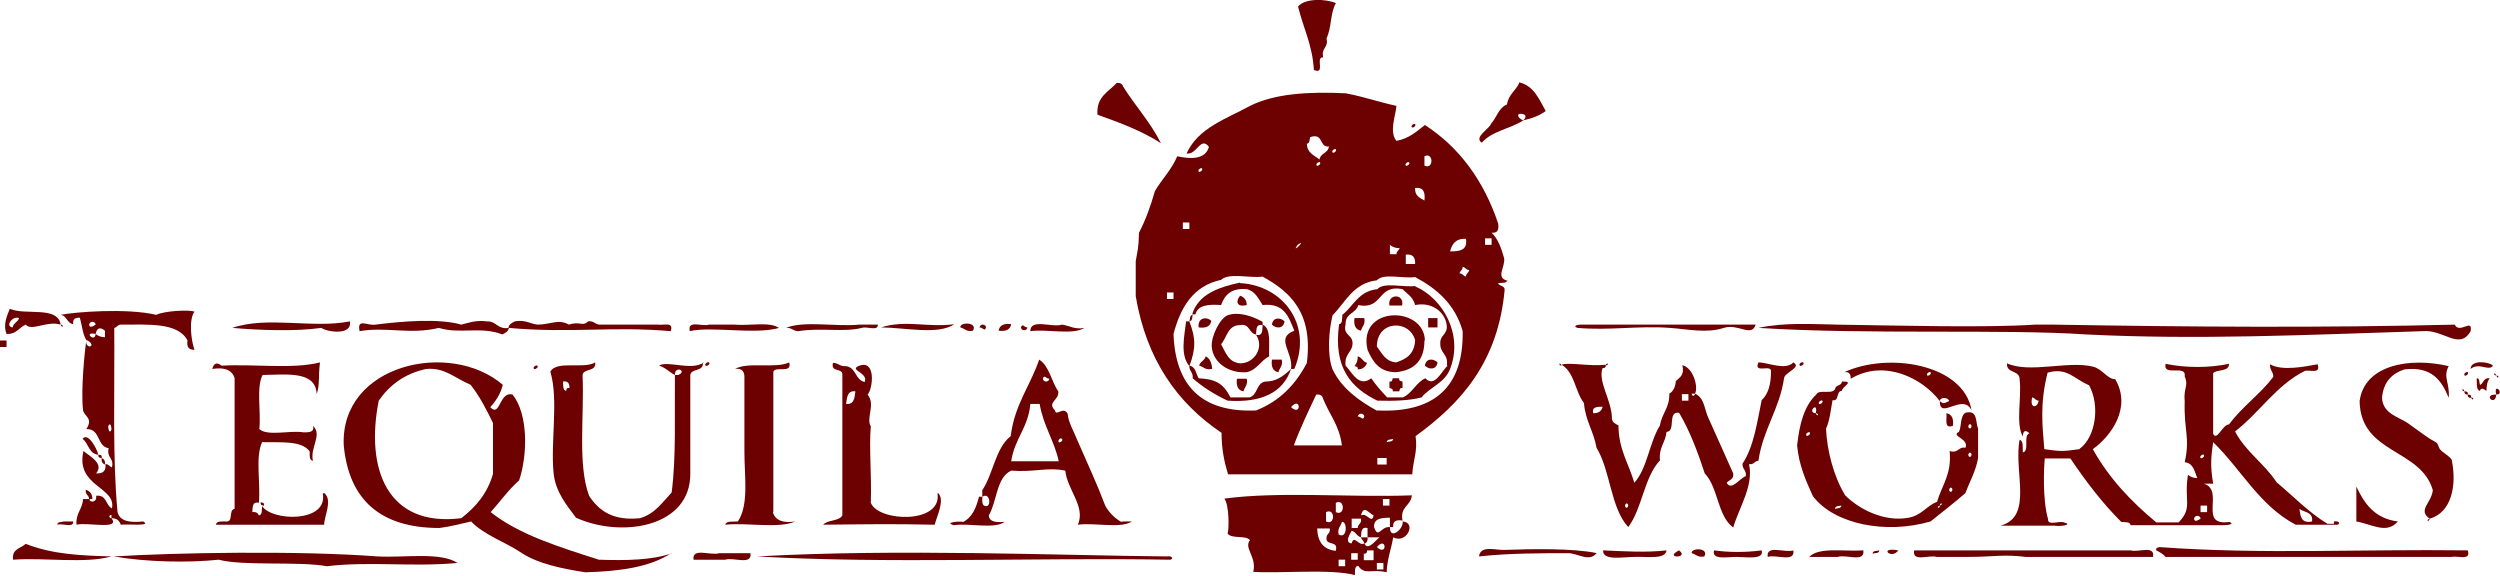 <?xml version="1.0" encoding="UTF-8"?>
<svg id="Layer_1" xmlns="http://www.w3.org/2000/svg" version="1.1" viewBox="0 0 536 123.4">
  <!-- Generator: Adobe Illustrator 29.1.0, SVG Export Plug-In . SVG Version: 2.1.0 Build 142)  -->
  <path d="M535.2,80.5c.8,0,.4,1,0,0h0Z" fill="#6d0000"/>
  <path d="M535.2,84.6c-.7-2.8,2-.1,0,0h0Z" fill="#6d0000"/>
  <path d="M535.2,80.5c-.8,0-.4-1,0,0h0Z" fill="#6d0000"/>
  <path d="M535.2,84.6c-.2,2.7-3-.1,0,0h0Z" fill="#6d0000"/>
  <path d="M534.5,78.4c-.9,1.3-3-.8-4.8.7,0-2,3.9-1.6,4.8-.7Z" fill="#6d0000"/>
  <path d="M531.8,82.5c.7-.4.7-1.6,2-1.4-.5.6-.7,1.5-.7,2.7-.6-.4-1.2-.8-1.4,0-.9-.2-.6-1.7-.7-2.7.7,0,.5.8.7,1.4Z" fill="#6d0000"/>
  <path d="M529.8,85.2c.8,0,.4,1,0,0h0Z" fill="#6d0000"/>
  <path d="M526.3,69.6c1,2.1,3.9-1.5,3.4,1.4-2.4,4.2-5.8-.4-10.2,0-25,.8-48.4,1.9-72.3.7-17.7-1.2-46.5.1-70.2-1.4,5.6-1.2,11.4-.8,17-.7,13,.2,31.9.7,42.3,0,1.2,0,2.8,0,4.1,0,28.7.5,57.9.7,85.9,0Z" fill="#6d0000"/>
  <path d="M529.1,84.6c.4,0,.8,0,.7.7-.4,0-.8-.1-.7-.7Z" fill="#6d0000"/>
  <path d="M529.1,118c.7,2.3-2.1,1.1-3.4,1.4h-61.4c-.5-.6-1.2-1-2-1.4-.1-.6.3-.6.7-.7,22.3,1.6,42.7.4,66.1.7Z" fill="#6d0000"/>
  <path d="M529.1,79.8c.3.4-.5.9-.7.7-.3-.4.5-.9.7-.7Z" fill="#6d0000"/>
  <path d="M528.4,83.9c.4,0,.8.1.7.7-.4,0-.8-.1-.7-.7Z" fill="#6d0000"/>
  <path d="M528.4,83.9c-.8,0-.4-1,0,0h0Z" fill="#6d0000"/>
  <path d="M525.7,98.9c1,5,0,11-4.8,12.3-2.6-1.9.4-3.3.7-6.1-2.6-9-15.5-7.7-15.7-19.1,1-7.7,10.6-9.5,19.1-7.5-1.3,2.4.3,3.6,0,6.8-1.5-3.7-3.6-6.8-9.5-6.1-2.7.9-4.5,2.7-4.8,6.1.2,3.4,3.4,4,5.5,5.4,1.7,1.2,3.7,2.7,4.8,3.4,1.7,1,1.4.6,2,2,.4.9,2.6,1.8,2.7,2.7Z" fill="#6d0000"/>
  <path d="M520.9,111.2c0,.8-1,.4,0,0h0Z" fill="#6d0000"/>
  <path d="M514.1,111.8c-2.4,2.8-5.5.6-8.9,0v-7.5c1.7,3.7,4,6.9,8.9,7.5Z" fill="#6d0000"/>
  <path d="M500.4,111.8c1.2-.2,1.4.6.7.7h-8.9c-7.8-4.1-11.7-11.9-17.7-17.7-.4,2.9-.7,4.8,0,8.9h-2c4.6,1.4-1.4,9.2,5.5,8.2,1.2.5-.4.7-1.4.7h-19.8c-.1-.8-1.2-.6-2-.7-4.1-4.1-7.6-8.7-10.9-13.6h-5.5c-.2,2.1-.5,8.8.7,13-.1,1.5,2.4.3,3.4.7,2.2.6-1.2.9-2,.7h-11.6c7.1-1.9,2.8-11.5,4.1-18.4.9.2.6,1.7.7,2.7,1.5-.3,0-3.6,1.4-4.1-.8-.8-1.4-.6-1.4.7-1.6-2.7-.2-8.4-.7-12.3,0-2-2.9-1.2-2.7-3.4,4.9,2.2,13-.6,18.4.7,2.1.5,3.1,2.7,4.8,2.7,3.6,6.1-.9,12.2-4.8,15,3.5,6.3,8.3,11.3,13.6,15.7h4.8c3.1-3.2,1.1-4.6,2-10.2.5.4,1.1.7,2,.7-.6-1.4-.8-3.2-2.7-3.4,1.2-5.3-.2-6.8,0-13-.3-3,.9-3.4,0-5.4.4-2.7-4.7.2-4.1-2.7,4.2.9,9.4.9,13.6,0,0,1.8-2.5,1.1-3.4,2v13c.8,1.7,2-2,3.4-2,2.8-3.8,6.7-6.5,9.5-10.2,0-1.2-.8-1.4-.7-2.7,2.5,1.5,7.5.5,10.2,0,.7,2.1-1.5,1.2-2.7,1.4-6.2,3.1-9.7,8.9-15,13,2.2,4.3,6.3,6.9,8.9,10.9,3.6,3,6.8,6.4,10.9,8.9.5,0,.9,0,1.4,0ZM495.7,111.8c.3-2.1-1.7-1.9-2.7-2.7.2,1.6.4,3.2,2.7,2.7ZM473.2,109.8v-1.4h-1.4v1.4h1.4ZM471.8,98.2c.2.2,1-.3.7-.7-.2-.2-1,.3-.7.7ZM471.8,111.2c0-.7-1.2-.9-1.4,0,.1.8.8.4,1.4,0ZM445.9,96.2c3.4-2.5,4.4-9.2,2-13.6-3.3-1.4-4.7-3.9-8.9-2.7-1.7,6.8-1.1,11.3-.7,16.4,3.4.5,4.1.5,7.5,0ZM435.7,85.2c-.6,2.4,1.1,2.4,1.4.7-.7,0-.8-.6-1.4-.7Z" fill="#6d0000"/>
  <path d="M456.8,118c1.6.5,5.3-1.2,4.8,1.4h-27.3c-4.8-.6-6.8,0-12.3,0h-6.8c-1.6-.5-5.3,1.2-4.8-1.4h46.4Z" fill="#6d0000"/>
  <path d="M424.1,92.1v6.1c-.5,2.9-1.8,5-2.7,7.5-2.4,2.1-5,4.1-7.5,6.1-9.6,2.8-20.6.6-25.2-5.4-1.5-3.3-3-6.6-3.4-10.9.5-4.5,1.5-8.5,4.1-10.9.5-1.3,3.8.2,4.1-1.4.2-.7,1.4-.5,1.4-1.4,2.9-.1,0,1.1,0,2-1.3,0-.5,2.3-2,2-.4,2.1-.6,4.4-1.4,6.1.2,4.6,1.6,10.2,4.1,14.3,2.8,2.8,8.2,5.8,13.6,4.8,2.8-.5,3.9-2.6,6.1-3.4,1-3.5,3.2-5.9,2.7-10.9,1.9.6,1.8-1,3.4-.7.8-2-3.3-2.5-1.4-3.4.6-1.2.2-3.4,1.4-4.1,2.7-.7,2.1,2,2.7,3.4ZM422,91.4c0,.4.5.8.7,0,0-.4-.5-.8-.7,0ZM422,97.5c0,.4.5.8.7,0,0-.4-.5-.8-.7,0ZM418.6,105c0-.4-.5-.8-.7,0,0,.4.5.8.7,0ZM415.9,108.4c1-.4,0-.8,0,0-1,.4,0,.8,0,0ZM393.4,109.1c.5-.2,1.3,0,1.4-.7-.5.1-1.3,0-1.4.7ZM390,86.6c.2.2,1-.3.7-.7-.2-.2-1,.3-.7.7ZM389.3,88.6c.4,1,.8,0,0,0,.6-2.8-2-.1,0,0ZM387.3,93.4c.2.2,1-.3.7-.7-.2-.2-1,.3-.7.7Z" fill="#6d0000"/>
  <path d="M422.7,88c-1.8-3.9-6.9,2.2-6.8-2,.9.8,1.1.3,2,0-.2-.9-2-.9-2,0-3.7-4.9-11.9-9.1-19.1-4.8,0-.8-.2-1.6-1.4-1.4,9.5-4.4,25.7-1.7,27.3,8.2ZM413.2,80.5c.2.2,1-.3.7-.7-.2-.2-1,.3-.7.7Z" fill="#6d0000"/>
  <path d="M417.3,88.6c1.2.2,1.6,1.2,1.4,2.7-2,.7-1.2-1.5-1.4-2.7Z" fill="#6d0000"/>
  <path d="M407,118c-1.5,2.1-4.4-.8,0,0h0Z" fill="#6d0000"/>
  <path d="M402.9,118c0,.7-.8.5-1.4.7,0-.7.8-.5,1.4-.7Z" fill="#6d0000"/>
  <path d="M399.5,118c.4,2.7-3.7.8-5.5,1.4h-6.1c2.1-2.2,7.6-1.1,11.6-1.4Z" fill="#6d0000"/>
  <path d="M386.6,77.7c.4.4-.5.9-.7.7-.4-.4.5-.9.7-.7Z" fill="#6d0000"/>
  <path d="M384.5,77.7c1.9,1.1-1.9,2.1-2,3.4-1,6.7-4.5,10.9-5.5,17.7-.9,0-.9.9-2,.7,1,4.7-2.1,9.2-3.4,13.6-3.4-2.5-3.2-8.6-6.1-11.6-1.5-4.6-3.2-9.1-5.5-13-2.6-.4-.6,4-2.7,4.1-.2,2.3-1.7,3.3-1.4,6.1-3.4,3.6-3.8,10.3-6.8,14.3-3.8-4.1-3.8-12.1-6.8-17-.6-3.5-2.4-5.8-2.7-9.6-1.9-2.4-2-6.6-4.8-8.2,1.5-.6,6.1.4,9.5,0,0,.4-.1.8-.7.7-1.1,2.9,2,6.9,2,10.9.1.8.8,1.1,1.4,1.4,0,5.1,2.2,8.2,3.4,12.3,2.8-3.1,3.2-8.6,5.5-12.3.4-2.6,2.1-3.8,2-6.8.9-.5,1.3-1.5,1.4-2.7.8-.8,1.9-1.2,1.4-3.4,2.3.5,3.5,4.7,2.7,6.1h-.7c.1.8.7.4.7,0,1.9.8,2,3,2.7,4.8,1.9,4.3,3.7,8.3,5.5,12.3.2,1.3-.9,1.4-1.4,2,1,1.9,2.9-1.1,4.1-1.4.2-1.3-.8-1.5-.7-2.7,2.4-3.6,3.1-8.7,4.1-13.6,1.4-1.3,2-3.4,2-6.1.2-1.8-3.8.6-2.7-2,2.1,0,5.8,1.8,7.5,0ZM362,85.9v-1.4h-1.4v1.4h1.4ZM348.4,108.4c0,.4.5.8.7,0,0-.4-.5-.8-.7,0ZM341.6,88.6c1.2,0,1.8-.5,2-1.4-1.1,0-2.4,0-2,1.4Z" fill="#6d0000"/>
  <path d="M384.5,118c.4,2.7-3.7.8-5.5,1.4-.4-2.7,3.7-.8,5.5-1.4Z" fill="#6d0000"/>
  <path d="M377.7,118c.6,2.1-3.4,1.4-5.4,1.4-2,0-5.4.7-4.8-1.4,2.9.4,6.4.5,10.2,0Z" fill="#6d0000"/>
  <path d="M346.4,69.6h30c-.8,2.8-3.8-.3-6.8.7-3.8,1.2-7.4.3-11.6,0-6.6-.5-13.1.6-19.8,0-1.1-.4,0-.7.7-.7h7.5Z" fill="#6d0000"/>
  <path d="M362.7,118.6c-.2-1.2,3.8-1.2,2.7.7-1.4.3-1.8-.5-2.7-.7Z" fill="#6d0000"/>
  <path d="M360,118c2.3,1.8-3.5,1.7,0,0h0Z" fill="#6d0000"/>
  <path d="M357.3,118c-.2,2-4.2,1.3-6.8,1.4-2.5,0-6.9.9-6.8-1.4,4.5.2,9.2.5,13.6,0Z" fill="#6d0000"/>
  <path d="M344.3,78.4c0-.8,1-.4,0,0h0Z" fill="#6d0000"/>
  <path d="M342.3,118.6c-1.6,2-4,0-6.1,0-5.5,0-12.8,0-19.1.7.3-2.5,3.6-1.3,5.5-1.4,5.6-.2,14.6-.4,19.8.7Z" fill="#6d0000"/>
  <path d="M334.8,78.4c-.8,0-.4-1,0,0h0Z" fill="#6d0000"/>
  <path d="M325.9,17.7c3,.8,4.1,3.6,5.5,6.1-1.3,1-3,1.6-4.8,2,.8-.8.6-1.4-.7-1.4-1,.2,0,1.2.7,1.4-2.7,1.8-6.8,2.3-8.9,4.8-1.8-1.2,1.6-2.9,2-4.1,1.2-1.3,1.6-3.4,3.4-4.1.3-2.2,2-3,2.7-4.8Z" fill="#6d0000"/>
  <path d="M323.2,60c-.1.8-1.2.6-2,.7.2.7,1.4.5,1.4,1.4-1.4,15.5-9.3,24.3-19.1,31.4.5,3.4-.6,5.3-.7,8.2h-39.5c-.8-2.6-1.4-5.4-1.4-8.9-9.5-6.4-16.1-15.7-18.4-29.3v-7.5c.4-2.5.6-2.4.7-6.1,1.4-2.7,2.5-5.7,3.4-8.9,1.5-2.6,3.6-4.6,4.8-7.5,2.7.6,6,.8,6.8-2-1.8-2.4-2.6,1.8-4.8,1.4,2.5-5.5,8.5-7.4,13.6-10.2,5.2-2.6,12.4-3.1,20.5-2.7,3.8.7,7.2,1.9,10.9,2.7-.2,2.2-1.6,5.6,0,7.5,2.7-.5,4.3-2,6.1-3.4,7.4,4.8,12.6,11.9,15.7,21.1.2,1.4-.1,2.1-1.4,2,1.4,1.3,2.1,3.4,2.7,5.5.2,2-1.9,4.1.7,4.8ZM319.8,52.5v-1.4h-1.4v1.4h1.4ZM310.9,53.9c2,0,3.8-.2,3.4-2.7-2.2-.1-3,1.1-3.4,2.7ZM314.3,59.3c0-.7.6-.8.7-1.4-.7,0-.8-.6-1.4-.7,0,.7-.5.8-.7,1.4.7,0,.8.6,1.4.7ZM295.2,88c12.4.6,18.6-5.1,18.4-17-1.6-5.7-5.5-9.1-10.2-11.6-2.5.4-6.8-.9-8.2.7-5.1.6-6.7,4.7-9.5,7.5-.8,3.2-1.2,8.5,0,11.6,2,4.1,5.6,6.7,9.6,8.9ZM305.4,35.5c2,1,2-3,0-2v2ZM305.4,43c.2-1.8-.2-2.9-2-2.7-.1,1.7,1,2.1,2,2.7ZM303.4,56.6c.1-1.5-.6-2.2-2-2v2h2ZM301.4,35.5c.2.2,1-.3.7-.7-.2-.2-1,.3-.7.7ZM300,53.2c-.9,0-1.5-.3-2-.7v2h1.4c0-.7.6-.8.7-1.4ZM297.3,94.8c.5-.2,1.3,0,1.4-.7-.5.2-1.3,0-1.4.7ZM297.3,99.6v-1.4h-2v1.4h2ZM291.1,89.3c.8,0,1.1,1,1.4,0,0-.7-1.2-.9-1.4,0ZM277.5,95.5h10.2c-.5-4.3-2.8-6.8-4.1-10.2-.1-.5-.6-.8-1.4-.7-1.7,3.6-3.4,7.1-4.8,10.9ZM285.7,32.7c.2.2,1-.3.7-.7-.2-.2-1,.3-.7.7ZM285,31.4c-2.3.3-1.1-3-4.1-2-.2.5,0,1.3-.7,1.4,0,2,1.6,2.5,2.7,3.4.2-1.4,1.8-1.3,2-2.7ZM282.3,35.5c.2.2,1-.3.7-.7-.2-.2-1,.3-.7.7ZM280.2,77.7c1.3-10.6-3.5-15.1-9.5-18.4-2.7.4-7.2-.9-8.9.7-6,1.3-8.7,5.9-10.2,11.6.4,11,5.9,16.9,17.7,16.4,5.1-2,8.5-5.6,10.9-10.2ZM278.2,52.5c-1.6,2.3,2.3-1.6,0,0h0ZM276.8,87.3c2.3,2.1,2.1-2.5,0,0h0ZM257,36.8c.2.2,1-.3.7-.7-.2-.2-1,.3-.7.7ZM255,49.1v-1.4h-1.4v1.4h1.4ZM251.6,64.1v-1.4h-1.4v1.4h1.4Z" fill="#6d0000"/>
  <path d="M303.4,61.4c5.9,2.5,10.4,10.3,7.5,17.7-1.2,3.1-4.4,3.9-6.1,6.1-2.7.7-6,.8-9.5.7-5.5-2.7-9.5-6.9-8.2-16.4.8-.1.6-1.2.7-2,2.4-1.9,3.5-5.1,7.5-5.5,1.4-1.6,5.7-.3,8.2-.7ZM310.2,78.4c.4-2.5-1.5-2.6-1.4-4.8-.1-1.6,1.3-1.8,1.4-3.4,0-2.9-2.9-5.6-6.8-4.8-.4-1.7-1.7-2.4-2.7-3.4-5.5-1.1-4.1,4.5-9.5,3.4-.4,1.8-2.8,1.7-2.7,4.1-.7,2.7,2,2.1,1.4,4.8-.4,1.4-1.7,1.9-1.4,4.1,1.3,1.3,2.8,4.8,5.5,2.7,1,1.5,2.2,2.8,3.4,4.1h3.4c2-.9,2.8-3.2,4.8-4.1,2,2.2,3.6-1.8,4.8-2.7Z" fill="#6d0000"/>
  <path d="M308.2,68.2v2h-2v-2h2Z" fill="#6d0000"/>
  <path d="M308.2,77.7c-.2,1.6-1.8,1.6-2.7.7.2-1.6,1.8-1.6,2.7-.7Z" fill="#6d0000"/>
  <path d="M305.4,73c0,4.3-2.2,6.4-6.1,6.8-3.6,0-5-2.3-6.1-4.8-2.2-9.5,12.1-9.5,12.3-2ZM299.3,77.7c2.3-.7,4-1.9,4.1-4.8-1.3-4.5-8.2-4.2-8.2,1.4,1.1,1.4,1.8,3.2,4.1,3.4Z" fill="#6d0000"/>
  <path d="M303.4,26.6c.3.4-.5.9-.7.7-.3-.4.5-.9.7-.7Z" fill="#6d0000"/>
  <path d="M300.7,111.8c3.1.2.9,4.9-2,3.4-.4,2.5-1.3,4.6-1.4,7.5-3.2-.8-4.7.7-6.1-1.4-.8.1-.7,1.1-.7,2-5.1-1.4-16.3-.3-21.8-.7.8-3.2-2.1-5.1-.7-6.8-.9-1.1-3.9-.2-4.8-1.4.3-.8.4-6-.7-7.5,12-1.6,27-.2,40.2-.7-.2,2.3-2.6,2.4-2,5.4-1.4-.2-2.1.1-2,1.4h-.7v-2c-1.7,0-3.5.1-3.4,2,.9,2.7,1.4-.2,3.4,0-.1,3,3.2.3,2.7-1.4ZM297.9,108.4v-1.4h-1.4v1.4h1.4ZM296.6,122.1v-1.4h-1.4v1.4h1.4ZM295.2,117.3c2.3,2.1,2.1-2.5,0,0h0ZM295.9,115.2h-2.7v-2c-1.5-.3-1.3,1-1.4,2-.9-.2-1.1-1.2-2-1.4-.2.4-1.7,2.6,0,2.7.5-2,1.5.7,2.7,0,.8,1.8,2.6-.9,3.4-1.4ZM294.5,120v-2h-1.4c0,.4-.1.8-.7.7v1.4h2ZM291.8,110.5c1.3-.7,2.3,2,2.7,0-1.2-.6-2.1-2.3-2.7,0ZM291.1,113.2c0-.9.9-.9.7-2h-2v2h1.4ZM291.1,120v-1.4h-1.4v1.4h1.4ZM288.4,121.4v-1.4h-1.4v1.4h1.4ZM287,114.6c1.9,1.1,1.9-2.9.7-2.7-.2.9-1,1.3-.7,2.7ZM286.4,109.8c2,1,2-3,0-2v2ZM286.4,118c.6-2.2-2.2-.9-2-2.7,0-.9.9-.9.7-2h-2.7c.1,2.8,1.3,4.6,4.1,4.8ZM284.3,111.8c2,1,2-3,0-2v2Z" fill="#6d0000"/>
  <path d="M297.9,65.5c-.5-2.6,3.3-2.6,2.7,0h-2.7Z" fill="#6d0000"/>
  <path d="M300.7,81.8v1.4c-.6-.1-.6.3-.7.7h-1.4c.1-.6-.3-.6-.7-.7v-1.4c.6.1.6-.3.7-.7h1.4c-.1.6.3.6.7.7Z" fill="#6d0000"/>
  <path d="M293.2,115.2c.1.8-.2,1.2-.7,1.4,0-.7-.6-.8-.7-1.4h1.4Z" fill="#6d0000"/>
  <path d="M292.5,68.2c.3,1.4-.5,1.8-.7,2.7-1.2-.2-1.6-1.2-1.4-2.7h2Z" fill="#6d0000"/>
  <path d="M291.1,76.4c.9.2,1.1,1.2,2,1.4-.3.8-.9,1.4-2,1.4.1-.6-.3-.6-.7-.7.4-.5.7-1.1.7-2Z" fill="#6d0000"/>
  <path d="M286.4.7c-1.2,2-.9,5.4-2,7.5.5,2.1-1.2,2-.7,4.1-1.8-.2.6,3.8-2,2.7-.3-5.3-2.3-9.1-3.4-13.6,1.5-1.8,5.9-1.7,8.2-.7Z" fill="#6d0000"/>
  <path d="M265.9,60.7c9.2.5,15.6,9,11.6,18.4h-.7c.5-3.7-3.5-6.6.7-8.2-1.2-2.9-2.1-6-6.8-5.5-.9-1.4-1.6-3-3.4-3.4-3.3-.3-4.7,1.2-5.5,3.4-2.7-.2-5,0-5.5,2h-.7c1.3-4.3,5.6-5.8,10.2-6.8Z" fill="#6d0000"/>
  <path d="M274.8,77.1c.3,1.4-.5,1.8-.7,2.7-1.2-.2-1.6-1.2-1.4-2.7h2Z" fill="#6d0000"/>
  <path d="M275.4,68.9c-.2,1.6-1.8,1.6-2.7.7.2-1.6,1.8-1.6,2.7-.7Z" fill="#6d0000"/>
  <path d="M270.7,69.6c1.9.8,1.3,4.2,1.4,6.8-1.8.9-2.6,2.9-4.8,3.4-3.8.3-7.2-2-7.5-5.4-.2-2.3,1.8-6.2,3.4-6.8,2.1-.8,5,0,7.5,1.4,0,.2,0,.5,0,.7-1.5-.3-1.3,1-1.4,2-1.6-.2-1.3-2.4-3.4-2-2.7,0-2.8,2.6-4.1,4.1,1,1.8,1.6,3.9,4.1,4.1,3.1,0,5.2-3.5,3.4-6.1,1.5.3,1.3-1,1.4-2Z" fill="#6d0000"/>
  <path d="M271.4,81.8c2.1,0,3.6-1,5.4-2.7-1.7,5.1-6.4,7.3-13.6,6.8-2.8-1.3-5.3-2.9-7.5-4.8.2-1.3-.8-1.5-.7-2.7,1.4.2,1.4,1.8,2,2.7,3.4.2,5.2.9,6.8,4.1h4.1c1.8-.5,1.4-3.1,3.4-3.4Z" fill="#6d0000"/>
  <path d="M267.3,81.2c.3,1.4-.5,1.8-.7,2.7-1.2-.2-1.6-1.2-1.4-2.7h2Z" fill="#6d0000"/>
  <path d="M265.9,63.4c.8.3,1.4.9,1.4,2-2.4.6-2.3-1.1-1.4-2Z" fill="#6d0000"/>
  <path d="M259.8,79.1c-1.4.3-1.8-.5-2.7-.7.2-.9,1.2-1.1,1.4-2,.9.4,1.3,1.5,1.4,2.7Z" fill="#6d0000"/>
  <path d="M257,70.2c-.3-2.1,1.7-2.4,2.7-1.4-.2,1.2-1.2,1.6-2.7,1.4Z" fill="#6d0000"/>
  <path d="M255.7,67.5c-.1.5,0,1.3-.7,1.4.2-.5,0-1.3.7-1.4Z" fill="#6d0000"/>
  <path d="M255,68.9c1.4,3.7,1.4,5.8,0,9.6-2-2.4-1.1-6.2-.7-9.6h.7Z" fill="#6d0000"/>
  <path d="M250.2,119.3c1.2-.2,1.4.6.7.7-29.3-.5-60.4.9-88.6-.7,30.4-1.7,65.1-.2,87.9,0Z" fill="#6d0000"/>
  <path d="M240.7,18.4c2.6,4.2,5.9,7.7,8.2,12.3-4-2.6-8.8-4.4-13.6-6.1-.3-3.9,2.4-4.9,4.1-6.8.8-.1,1.2.2,1.4.7Z" fill="#6d0000"/>
  <path d="M240.7,111.8h2c-2.5,1.6-7.9.2-11.6.7,1.7-3.9-2.3-7.5-2.7-11.6-3.8-.8-6.6.4-11.6,0-3.2,1.5-3,6.5-4.8,9.6.1,1.5,1.7,1.5,3.4,1.4-2.3,1.6-7.5.2-10.9.7-2.2-.6,1.2-.9,2-.7,2-1,2.8-3.1,3.4-5.4h.7c0,1-.1,1.9.7,2,1.3.3,1-3.1-.7-2v-1.4c2.4-3.6,2.8-9,6.1-11.6.8-6.7,4.2-10.8,6.1-16.4,2.2,1.4,2.6,4.7,4.1,6.8.2,2-2.5,2.3-.7,4.1.2,1.4,1.8-1,2.7.7.2,2,1.3,3.7,2,5.5,2.3,5.3,4.2,9.3,6.1,14.3.8,1.4,2,2.6,3.4,3.4ZM227,94.8c.2.2,1-.3.7-.7s-1,.3-.7.7ZM216.8,98.9h10.2c-1-4.5-3.3-7.6-4.1-12.3h-2c-.4,5-3.4,7.5-4.1,12.3ZM225,81.2c-.8,0-1.1-1-1.4,0,0,.7,1.2.9,1.4,0Z" fill="#6d0000"/>
  <path d="M227.7,69.6c1.6.2,2.6,1.1,4.8.7-2.5,1.6-7.9.2-11.6.7,0-2.8,4.7-.7,6.8-1.4Z" fill="#6d0000"/>
  <path d="M218.9,70.2c.3-1,.6,0,1.4,0-.2.9-1.4.7-1.4,0Z" fill="#6d0000"/>
  <path d="M214.1,70.9c.2-1.2,1.2-1.6,2.7-1.4-.2,1.2-1.2,1.6-2.7,1.4Z" fill="#6d0000"/>
  <path d="M211.4,70.2c-.3,1-.6,0-1.4,0,.2-.9,1.4-.7,1.4,0Z" fill="#6d0000"/>
  <path d="M205.9,70.2c-.2-1.2,3.8-1.2,2.7.7-1.4.3-1.8-.5-2.7-.7Z" fill="#6d0000"/>
  <path d="M188.9,70.2c5.3-1.7,10.2.1,15.7-.7-3.4,2.4-10.8.7-15.7.7Z" fill="#6d0000"/>
  <path d="M201.1,105.7c1.6,1.4-.3,5.1-.7,6.8-9.3-.2-14.5-.1-23.9,0,.9-1.1,3.4-.7,4.1-2v-30c.2-1.8-2.6-.5-2-2.7,1.2,0,1.4.8,2.7.7,2.3.2,2,3,4.1,3.4.8-2-3.3-2.5-1.4-3.4,4-1.7,3.1,5.1,2,6.1,1.8,2.1-.4,5.1.7,6.8-.4,4.8.2,10.1,0,16.4,1.6,4.1,15.3,4.6,14.3-2ZM183.4,83.9c-1.8-.2-1.8,1.4-2,2.7,1.8.2,1.8-1.4,2-2.7Z" fill="#6d0000"/>
  <path d="M188.2,69.6c.1,1.5-2.4.3-3.4.7-4.1,1-8.7-.1-13.6.7-1.2,0-1.4-.8-2.7-.7,3.9-1.6,10.7-.2,15.7-.7h4.1Z" fill="#6d0000"/>
  <path d="M165.7,109.8c.5,1.8,2.2,2.4,4.8,2-3.6,1.6-10.2.2-15,.7.2-.9,1.7-.6,2.7-.7,2.4-3.6,1.4-9.6,1.4-15v-15.7c.1-1.5-.6-2.2-2-2,2.7-1.6,8.7,0,11.6-1.4.7,2.5-2.9.7-3.4,2v30Z" fill="#6d0000"/>
  <path d="M157.5,69.6c3.1.3,7.5-.7,9.5.7-5,1.5-14.6-.4-19.1.7-.6-2.5,2.7-.9,4.1-1.4,1.8,0,3.6,0,5.5,0Z" fill="#6d0000"/>
  <path d="M160.9,118.6c.4,2.7-3.7.8-5.4,1.4h-6.8c-.4-2.7,3.7-.8,5.5-1.4h6.8Z" fill="#6d0000"/>
  <path d="M152,77.7c.4.4-.5.9-.7.7-.4-.4.5-.9.7-.7Z" fill="#6d0000"/>
  <path d="M150.7,77.7c.2,2.1-2.5,1.2-2.7,2.7v21.1c.1,11.6-14.8,13.9-24.5,9.5-2.1-2.8-4.4-5.6-4.8-9.5-.7-6.6,1.1-15.8-.7-21.8,1.3-2.5,7.2-.5,9.6-2,.3,2.1-2.5,1.2-2.7,2.7.4,8.7-1.1,19.2,1.4,25.9,2.1,3.2,5.1,5.4,10.9,4.8,3.2-.9,4.8-3.4,6.8-5.5,1-7.6.6-16.6.7-25.2h.7c2.1-.9-.8-2.1-.7,0-1.2-.6-2-1.6-3.4-2,1.7-1.2,7,1.2,9.6-.7ZM121.4,83.9c0-.4,0-.8.7-.7,0-.8-.2-1.6-1.4-1.4.1.8-.1,1.9.7,2Z" fill="#6d0000"/>
  <path d="M141.1,69.6c1.2.2,3.4-.7,2.7,1.4-12.6-1.1-21.2.5-34.8-.7.1-.8.8-1.1,1.4-1.4,2.2-.4,3.2.5,4.8.7,2.9,0,4.4-1.3,6.8,0,2.3-.8,2.9.5,4.1-.7,1.3-.2,1.5.8,2.7.7h12.3Z" fill="#6d0000"/>
  <path d="M143.9,118.6c-4.5,3-11.1,3.9-18.4,4.1-5.1-.8-10-1.8-13.6-4.1-3.5-2.4-8-3.8-10.9-6.8-2.2.5-4.4,1.1-6.8,1.4-12.7,0-19.4-6.1-20.5-17.7-.8-17.4,22.8-22.7,34.1-13-.5,2-1.5,3.5-2.7,4.8,2.2,2.3,1.9-3.5,4.8-2.7,3.3,4.1,3.3,12.7,1.4,18.4-2.3,2-4.1,4.6-6.1,6.8,6.2,4.9,14.8,7.5,23.2,10.2,5.9.2,11.5.1,15.7-1.4ZM105.7,101.6v-10.9c-1.4-2.9-2.9-5.8-4.8-8.2-3.7-1.6-5.5-3.7-9.5-3.4-4.7,1-7.9,3.5-10.2,6.8-2.9,14.6,1.8,27.2,17.7,25.2,3.1-2.4,5.6-5.3,6.8-9.5Z" fill="#6d0000"/>
  <path d="M115.2,78.4c.4.3-.5.9-.7.7-.4-.4.5-.9.7-.7Z" fill="#6d0000"/>
  <path d="M104.3,68.9c2.2-.1,2.3,1.8,4.8,1.4-.1.8-.8,1.1-1.4,1.4-4.7-1.8-9.1,0-13.6-1.4-6.2,1.5-11.3-.3-17,.7-.6-2.9,1.7-1.1,3.4-1.4,5.5-.7,13.6-1.4,18.4,0,1.6-.4,3.1-1,5.5-.7Z" fill="#6d0000"/>
  <path d="M81.1,119.3c5.8.3,13.3-1,17,1.4-9.7.9-19-.4-28,.7-6.1-1.1-17.9,0-23.2-1.4-6.6.7-15.6.5-22.5-.7,12.9-.8,39.4-1.3,56.6,0Z" fill="#6d0000"/>
  <path d="M75,68.9c.6,3.1-4.9,2.3-6.1,1.4-5.6.8-13.3.5-19.1,0,7.5-2.6,17.3.2,25.2-1.4Z" fill="#6d0000"/>
  <path d="M69.5,105.7c1.9,1.5,0,4.9,0,6.8h-23.2c.1-.8,1.1-.7,2-.7,1.9.3.6-2.5,2-2.7v-28c-.5-1.8-2.2-2.4-4.8-2,.4-1.4,1.1-1.4,2-.7,6.9-.4,15.3.8,21.1-.7-.4,3.4,0,4.7-.7,6.8-.2-5-6.3-4.2-11.6-4.1-1.4,2.7-.3,7.8-.7,11.6,1.8,1.6,6.6.2,9.5.7,1.1,0,2.4,0,2-1.4,2.1,1.9-.7,4.7,0,7.5-.8-.1-.7-1.1-.7-2-1.7-2.4-6.2-1.9-10.2-2-1.5,3.1-.3,8.8-.7,13-1.5-.3-1.3,1-1.4,2,.8-.1,1.2.2,1.4.7.8-.1.6-1.2.7-2,2.1,3.3,14.2,3.6,13-2.7Z" fill="#6d0000"/>
  <path d="M55.9,107.7c.4,0,.8.1.7.7-.4,0-.8-.1-.7-.7Z" fill="#6d0000"/>
  <path d="M41.6,75c-1.2,0-1.6-.7-1.4-2-2-3.9-8.4-3.4-14.3-3.4-.7,0-.8.6-1.4.7.1,14.2-.4,27.8.7,39.5.5,2,2.7,2.3,5.5,2,2,1.1-3.5.5-4.8.7-.3-.9-.9-1.4-2-1.4v-.7c-.8.1-.4.7,0,.7,2,2.6-5.2.8-7.5,1.4-.2-2.5,1.3-3.3,1.4-5.5h1.4c0,.9,1.7.7,1.4-.7,2.3-.3,2,2,3.4,2.7,1-4.6-7.9-4.7-6.1-12.3,1.3,1.1,4.5,2.7,2.7,4.8,1.5.1,2.2-.6,2-2,.7,0,.8.5,1.4.7.5-2.1-1.2-2-.7-4.1-2.6-.4-1.7-4.2-4.8-4.1,1.6-2.4-.5-2.7-.7-4.1-.5-4.4.4-12.9.7-15-.1.8.1,1.2.7,1.4,1-.2,0-1.2-.7-1.4-.8-1.3-.9-3.2-1.4-4.8-.8,0-1.6.2-1.4,1.4-1.4-.2-1.3-1.8-2.7-2,3-.6,14.1-1.5,20.5,0,1.9-.9,7.1-1.1,8.2-.7-1.3,1.8-.7,6.3,0,8.2ZM23.9,92.1c0-.7-.3-1.7-.7-.7,0,.7.3,1.7.7.7ZM22.5,72.3v-1.4c-1-.8-1.7-.7-2,.7-2.8-.6-.1,2,0,0,.5.4,1.1.7,2,.7ZM20.5,69.6c0-.7-1.2-.9-1.4,0,.1.8.8.4,1.4,0Z" fill="#6d0000"/>
  <path d="M21.8,98.2c.5.2.8.6.7,1.4-.5-.2-.8-.6-.7-1.4Z" fill="#6d0000"/>
  <path d="M21.1,97.5c.4,0,.8,0,.7.7-.4,0-.8-.1-.7-.7Z" fill="#6d0000"/>
  <path d="M18.4,105c.9.3,1.4.9,1.4,2h-.7c0-.9-.9-.9-.7-2Z" fill="#6d0000"/>
  <path d="M21.1,97.5c-2.1-.2-2.1-2.5-3.4-3.4,1.1-1.5,3,1.9,3.4,3.4Z" fill="#6d0000"/>
  <path d="M23.9,119.3c-5.7,1.6-14.3.2-21.1.7-.3-2.4,1.7-2.4,2.7-3.4,5.9,2.3,11.8,2.5,18.4,2.7Z" fill="#6d0000"/>
  <path d="M15.7,111.8c.1,1.5-2.4.3-3.4.7,0-.7.8-.5,1.4-.7h2Z" fill="#6d0000"/>
  <path d="M13,69.6c.8,0,.4,1,0,0h0Z" fill="#6d0000"/>
  <path d="M13,69.6c-3-.9-6.2,1.5-7.5,0-1.4.6-2,2.1-4.1,2-.7-1.8-.1-3.5.7-5.4,3.3,1.5,10.3-.7,10.9,3.4ZM4.1,68.2c-1.4-.6-3.1,1.8-1.4,2,.2-1,1.1-1.1,1.4-2Z" fill="#6d0000"/>
  <path d="M1.4,73v1.4H0v-1.4h1.4Z" fill="#6d0000"/>
</svg>